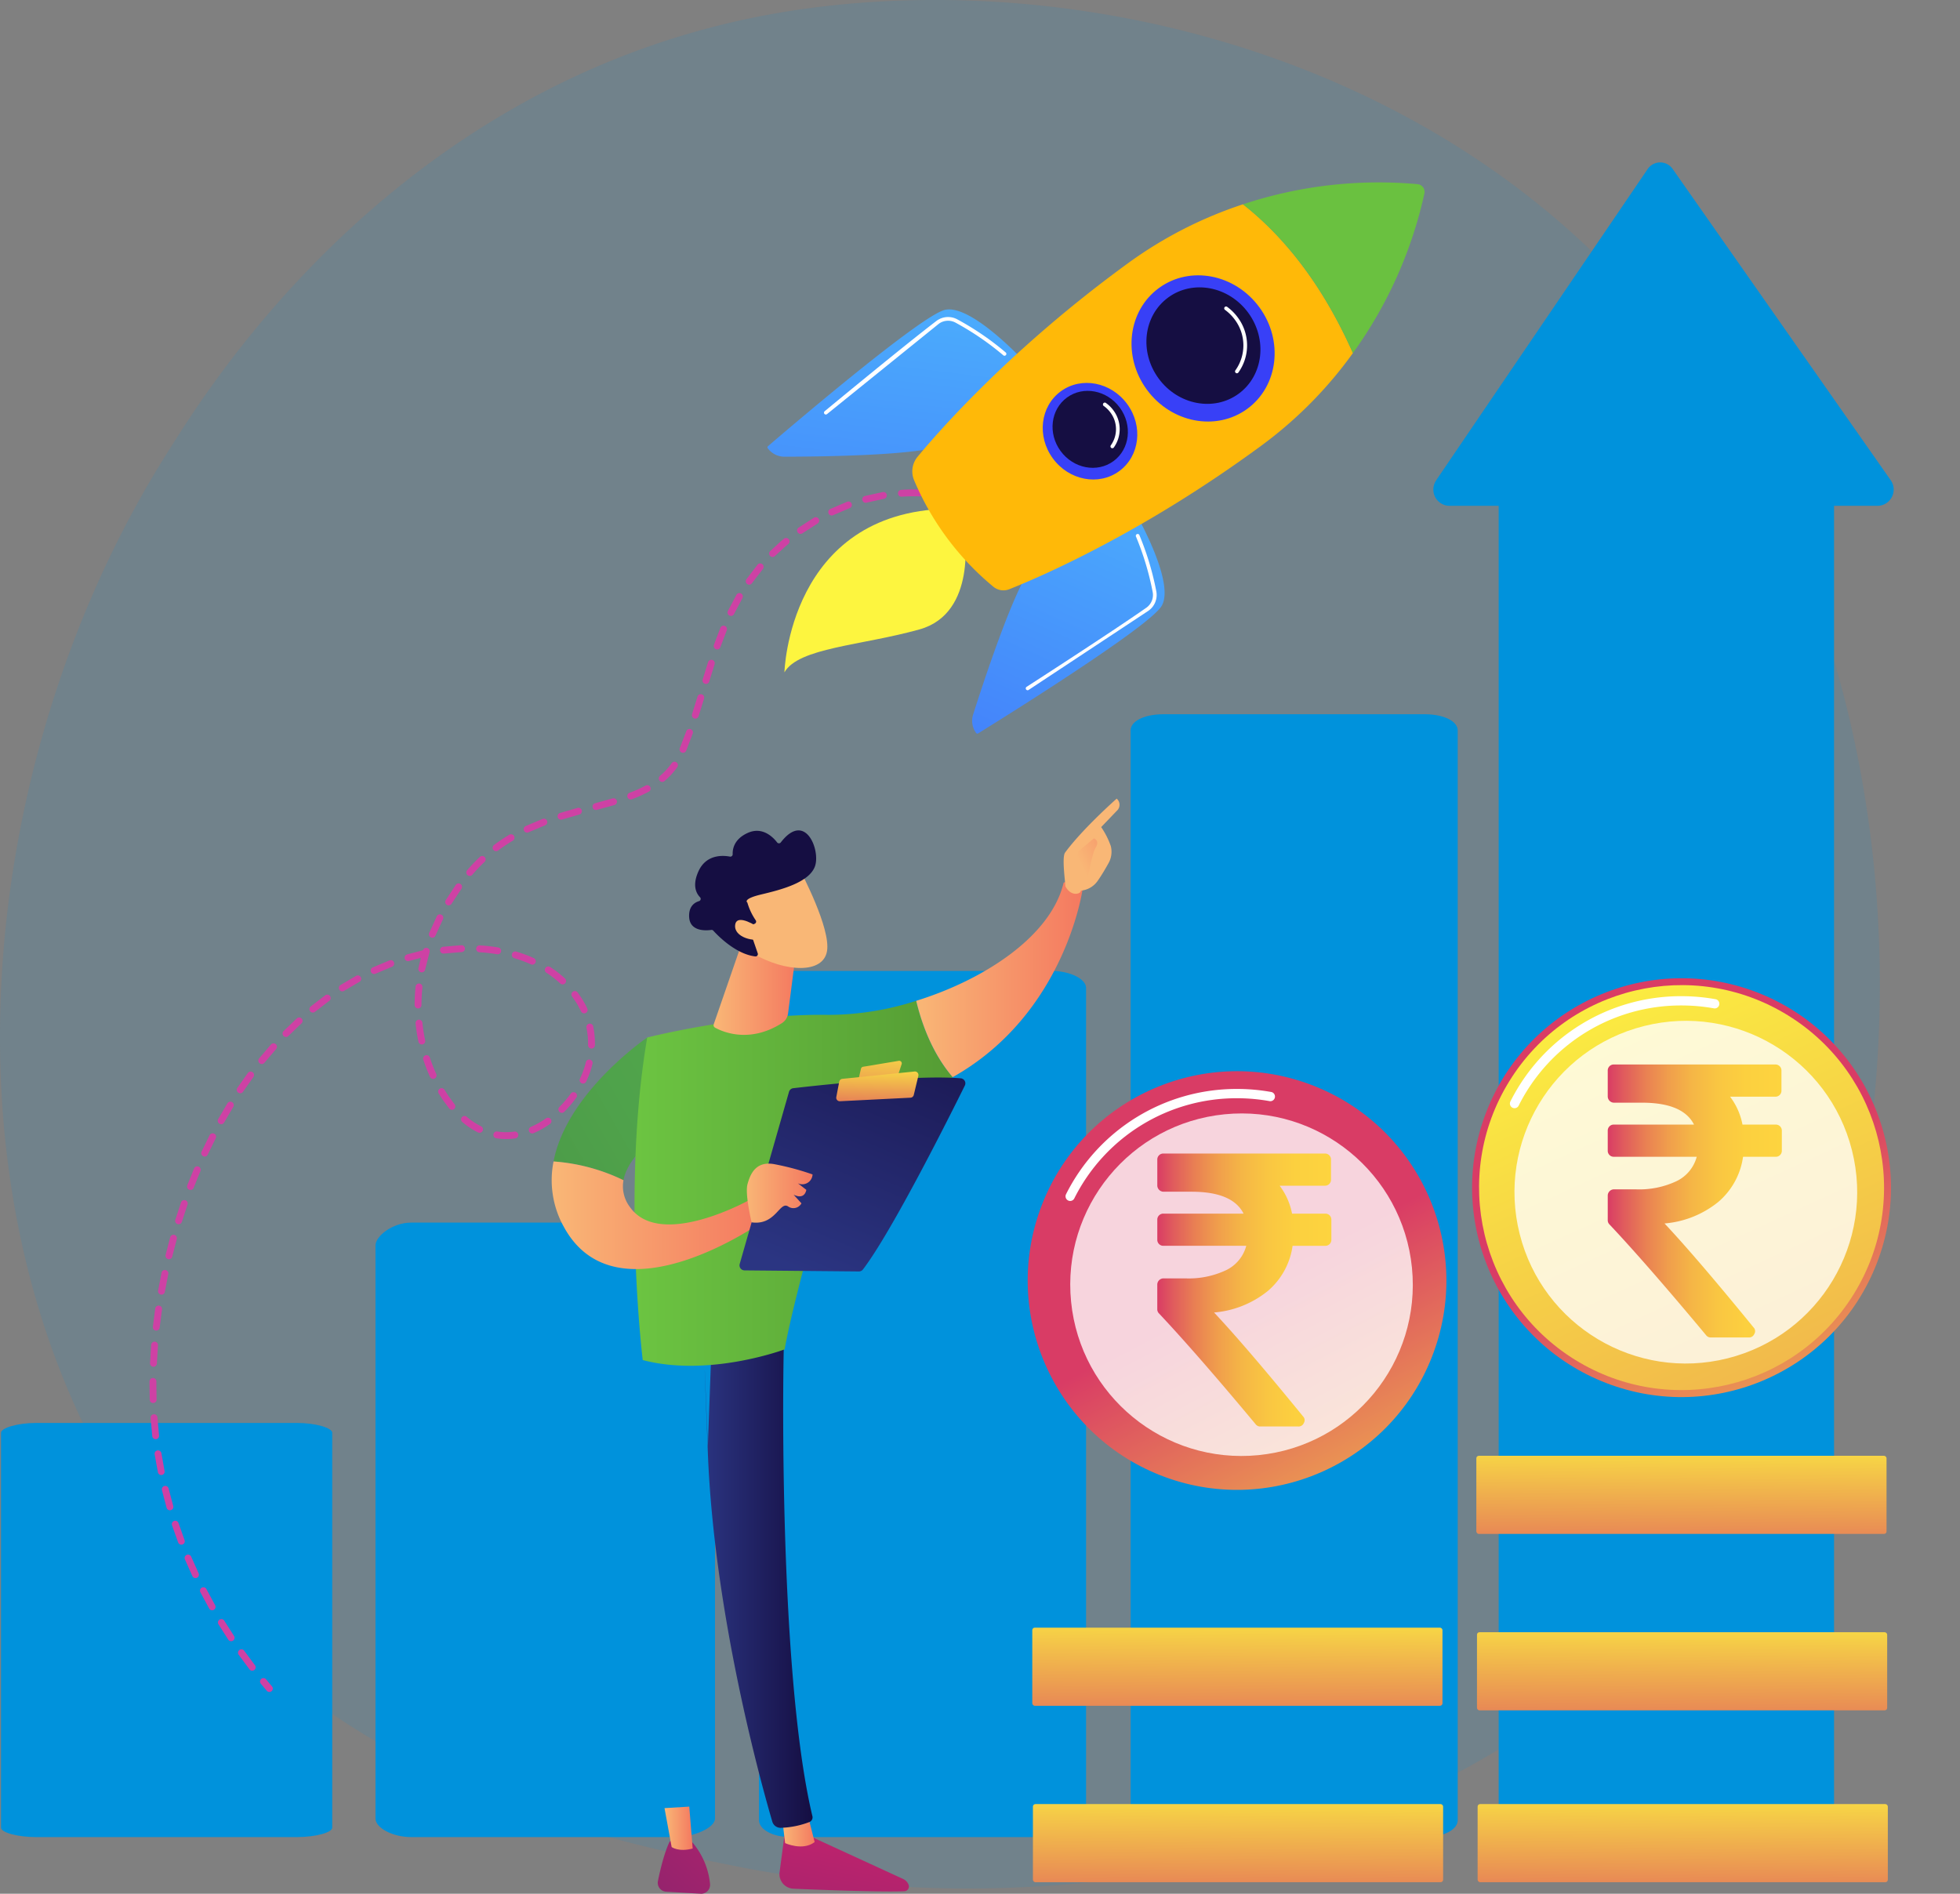 <svg xmlns="http://www.w3.org/2000/svg" xmlns:xlink="http://www.w3.org/1999/xlink" width="420.126" height="405.95" xmlns:v="https://vecta.io/nano"><rect width="100%" height="100%" fill="#808080" stroke="none"/><defs><linearGradient id="A" x1="-.241" y1="1.066" x2="3.808" y2="-1.521"><stop offset="0" stop-color="#559c34"/><stop offset="1" stop-color="#6dc642"/></linearGradient><linearGradient id="B" x1="-.184" y1="1.294" x2=".486" y2=".516"><stop offset="0" stop-color="#fdf53f"/><stop offset="1" stop-color="#d93c65"/></linearGradient><linearGradient id="C" x1=".878" y1="-.071" x2="-1.173" y2="3.028" xlink:href="#B"/><linearGradient id="D" x1=".538" y1="-.443" x2=".438" y2="2.054" xlink:href="#B"/><linearGradient id="E" y1=".5" x2="1" y2=".5"><stop offset="0" stop-color="#d93c65"/><stop offset=".091" stop-color="#e05b5d"/><stop offset=".217" stop-color="#e98053"/><stop offset=".348" stop-color="#f09e4c"/><stop offset=".486" stop-color="#f5b646"/><stop offset=".633" stop-color="#f9c642"/><stop offset=".795" stop-color="#fcd03f"/><stop offset="1" stop-color="#fdd43f"/></linearGradient><linearGradient id="F" x1="-196.485" y1="63.695" x2="-197.299" y2="64.907" xlink:href="#B"/><linearGradient id="G" x1="1.342" y1="-1.398" x2="-.526" y2="3.141"><stop offset="0" stop-color="#53d8ff"/><stop offset="1" stop-color="#3840f7"/></linearGradient><linearGradient id="H" x1="1.038" y1="-1.97" x2="-.356" y2="4.817" xlink:href="#G"/><linearGradient id="I" x1="-3.581" y1="188.44" x2="-2.563" y2="188.44" xlink:href="#G"/><linearGradient id="J" x1="-192.751" y1="149.851" x2="-191.705" y2="149.851"><stop offset="0" stop-color="#2b3582"/><stop offset="1" stop-color="#150e42"/></linearGradient><linearGradient id="K" x1="-3.279" y1="285.251" x2="-2.261" y2="285.251" xlink:href="#G"/><linearGradient id="L" x1="-290.264" y1="227.312" x2="-289.218" y2="227.312" xlink:href="#J"/><linearGradient id="M" x1=".94" y1="-.484" x2="-1.895" y2="6.012"><stop offset="0" stop-color="#cb236d"/><stop offset="1" stop-color="#4c246d"/></linearGradient><linearGradient id="N" y1=".5" x2="1" y2=".5"><stop offset="0" stop-color="#f9b776"/><stop offset="1" stop-color="#f47960"/></linearGradient><linearGradient id="O" x1="0" y1=".5" x2="1" y2=".5" xlink:href="#J"/><linearGradient id="P" x1="3.079" y1="-2.223" x2="-3.938" y2="5.384" xlink:href="#M"/><linearGradient id="Q" x1="0" xlink:href="#N"/><linearGradient id="R" y1=".5" x2="1" y2=".5"><stop offset="0" stop-color="#6dc642"/><stop offset="1" stop-color="#559c34"/></linearGradient><linearGradient id="S" x1="498.119" y1="1.605" x2="500.119" y2="4.278" xlink:href="#N"/><linearGradient id="T" x1=".339" y1=".706" x2="2.358" y2="-1.072" xlink:href="#N"/><linearGradient id="U" x1=".182" y1=".955" x2=".979" y2="-.674" xlink:href="#J"/><linearGradient id="V" x1=".689" y1="-1.245" x2=".115" y2="4.057" xlink:href="#B"/><linearGradient id="W" x1=".557" y1="-.45" x2=".414" y2="1.931" xlink:href="#B"/><linearGradient id="X" x1="-326.372" y1="-99.606" x2="-326.694" y2="-100.671" xlink:href="#N"/><linearGradient id="Y" x1="-248.614" y1="-77.286" x2="-248.409" y2="-76.107" xlink:href="#J"/><linearGradient id="Z" x1="-1064.709" y1="-485.244" x2="-1065.652" y2="-489.891" xlink:href="#N"/></defs><g transform="translate(-842.061 -1301.951)"><path d="M987.875 1542.232l-7.08-17.876s-17.245 11.717-20.08 26.572a40.813 40.813 0 0 1 14.99 4.018c1.276-7.014 12.17-12.714 12.17-12.714z" fill="url(#A)"/><g fill="#0092dc"><path d="M1198.294 1649.83a145.612 145.612 0 0 1-22.289 18.766c-72.708 52.17-158.74 36.962-177.025 33.248-27-5.484-79.19-16.084-116.924-60.457-57.088-67.134-48.2-172.9-3.918-242.72 8.1-12.77 50.885-83.652 137.844-95.02 52.627-6.88 113.973 6.995 158.4 44.215 93.25 78.127 86.612 235.957 23.912 301.966z" opacity=".12"/><path d="M986.768 1564.037h-56.592c-3.967 0-7.628 2.9-7.628 4.9v122.843c0 2.005 3.66 3.98 7.628 3.98h56.592c3.966 0 8.556-1.974 8.556-3.98v-122.848c0-2.005-4.6-4.895-8.556-4.895zm-73.493 45.046c0-1.038-3.576-2.1-7.543-2.1h-55.95c-3.967 0-7.5 1.072-7.5 2.1v84.66c0 1.038 3.542 2.017 7.5 2.017h55.95c3.967 0 7.543-.98 7.543-2.017zm321.913-201c0-2.55-4.266-4.472-8.232-4.472h-56.64c-3.967 0-7.017 1.923-7.017 4.472v282.32c0 2.548 3.05 5.367 7.017 5.367h56.64c3.966 0 8.232-2.82 8.232-5.367zM1074.86 1513.7c0-1.877-3.42-3.613-7.387-3.613h-55.95c-3.967 0-6.777 1.736-6.777 3.613v178.45c0 1.878 2.8 3.608 6.777 3.608h55.95c3.967 0 7.387-1.73 7.387-3.608z"/><path d="M1154.522 1458.568c0-2.106-3.14-3.508-7.108-3.508h-55.95c-3.966 0-7.056 1.4-7.056 3.508v233.555c0 2.106 3.1 3.636 7.056 3.636h55.95c3.967 0 7.108-1.53 7.108-3.636zm-4.616-53.668l45.3-66.666a3.252 3.252 0 0 1 5.406-.04l46.7 66.665a3.482 3.482 0 0 1-2.688 5.518h-91.98a3.481 3.481 0 0 1-2.717-5.477z"/></g><circle cx="44.874" cy="44.874" r="44.874" transform="matrix(.383 -.924 .924 .383 1143.848 1580.823)" fill="url(#B)"/><circle cx="43.381" cy="43.381" r="43.381" transform="matrix(.526 -.851 .851 .526 1142.768 1570.633)" fill="url(#C)"/><g fill="#fff"><path d="M1166.7 1539.513a1 1 0 0 1-.887-1.444 40.869 40.869 0 0 1 36.66-22.572 41.411 41.411 0 0 1 7.4.666 1 1 0 0 1-.357 1.959 39.382 39.382 0 0 0-7.046-.635 38.887 38.887 0 0 0-34.883 21.479 1 1 0 0 1-.887.547z"/><circle cx="36.717" cy="36.717" r="36.717" transform="matrix(.97 -.244 .244 .97 1158.844 1530.857)" opacity=".78"/></g><g fill="url(#D)"><rect width="87.927" height="16.748" rx=".53" x="1158.514" y="1614.025"/><rect width="87.927" height="16.748" rx=".53" x="1158.583" y="1632.935"/><rect width="87.927" height="16.748" rx=".53" x="1158.652" y="1651.844"/><rect width="87.927" height="16.748" rx=".53" x="1158.721" y="1670.265"/><rect width="87.927" height="16.748" rx=".53" x="1158.79" y="1688.685"/></g><circle cx="44.874" cy="44.874" r="44.874" transform="matrix(.367 -.93 .93 .367 1049.021 1601.719)" fill="url(#B)"/><circle cx="43.381" cy="43.381" r="43.381" transform="matrix(.502 -.865 .865 .502 1047.928 1592.173)" fill="url(#C)"/><g fill="#fff"><path d="M1071.45 1559.4a1 1 0 0 1-.887-1.444 40.866 40.866 0 0 1 36.659-22.572 41.36 41.36 0 0 1 7.4.666 1 1 0 0 1-.356 1.959 39.355 39.355 0 0 0-7.047-.634 38.888 38.888 0 0 0-34.883 21.478.994.994 0 0 1-.886.547z"/><circle cx="36.717" cy="36.717" r="36.717" transform="matrix(.995 -.099 .099 .995 1068.013 1544.451)" opacity=".78"/></g><g fill="url(#E)"><path d="M1127.072 1562.486a1.3 1.3 0 0 0-.955-.374h-7.106a14.378 14.378 0 0 0-2.66-5.984h9.682a1.277 1.277 0 0 0 1.329-1.329v-4.24a1.279 1.279 0 0 0-1.329-1.33h-34.574a1.28 1.28 0 0 0-1.33 1.329v5.527a1.349 1.349 0 0 0 1.33 1.33h6.025q8.77 0 11.137 4.695h-17.162a1.28 1.28 0 0 0-1.33 1.33v4.24a1.28 1.28 0 0 0 1.33 1.329h17.74a8.123 8.123 0 0 1-4.26 5.195 18.762 18.762 0 0 1-8.831 1.787h-4.654a1.349 1.349 0 0 0-1.33 1.33v5.278a1.244 1.244 0 0 0 .374.914q7.978 8.478 20.695 23.728a1.223 1.223 0 0 0 1.039.5h8.1a1.206 1.206 0 0 0 1.205-.748 1.135 1.135 0 0 0-.166-1.413q-12.133-14.877-19.074-22.274a21.076 21.076 0 0 0 11.47-4.571 15.533 15.533 0 0 0 5.36-9.724h6.982a1.28 1.28 0 0 0 1.329-1.329v-4.24a1.3 1.3 0 0 0-.367-.957z"/><path d="M1223.624 1543.4a1.289 1.289 0 0 0-.955-.374h-7.106a14.378 14.378 0 0 0-2.659-5.984h9.682a1.275 1.275 0 0 0 1.328-1.329v-4.24a1.277 1.277 0 0 0-1.329-1.33h-34.574a1.279 1.279 0 0 0-1.329 1.33V1537a1.347 1.347 0 0 0 1.329 1.33h6.026q8.767 0 11.136 4.695h-17.162a1.279 1.279 0 0 0-1.329 1.33v4.24a1.279 1.279 0 0 0 1.329 1.329h17.745a8.122 8.122 0 0 1-4.26 5.195 18.755 18.755 0 0 1-8.83 1.787h-4.655a1.347 1.347 0 0 0-1.329 1.329v5.278a1.244 1.244 0 0 0 .373.915q7.978 8.477 20.695 23.728a1.226 1.226 0 0 0 1.039.5h8.1a1.207 1.207 0 0 0 1.206-.748 1.135 1.135 0 0 0-.167-1.413q-12.132-14.878-19.073-22.274a21.076 21.076 0 0 0 11.469-4.571 15.534 15.534 0 0 0 5.361-9.725h6.98a1.28 1.28 0 0 0 1.33-1.329v-4.238a1.291 1.291 0 0 0-.372-.957z"/></g><g fill="url(#D)"><rect width="87.927" height="16.748" rx=".53" x="1063.26" y="1631.956"/><rect width="87.927" height="16.748" rx=".53" x="1063.329" y="1650.866"/><rect width="87.927" height="16.748" rx=".53" x="1063.398" y="1669.775"/><rect width="87.927" height="16.748" rx=".53" x="1063.467" y="1688.685"/></g><path d="M899.8 1664.647a.733.733 0 0 1-.56-.258q-.64-.752-1.264-1.5a.734.734 0 1 1 1.134-.932q.617.75 1.248 1.492a.733.733 0 0 1-.558 1.209zm-3.672-4.547a.732.732 0 0 1-.582-.287l-2.332-3.145a.734.734 0 1 1 1.194-.854l2.3 3.1a.734.734 0 0 1-.582 1.181zm-4.523-6.33a.735.735 0 0 1-.613-.328l-2.107-3.3a.734.734 0 0 1 1.252-.767l2.08 3.256a.734.734 0 0 1-.611 1.14zm-4.067-6.63a.733.733 0 0 1-.64-.373l-1.863-3.446a.734.734 0 1 1 1.3-.674l1.837 3.4a.734.734 0 0 1-.278 1 .723.723 0 0 1-.356.095zm-3.57-6.9a.734.734 0 0 1-.665-.422l-1.6-3.577a.734.734 0 1 1 1.351-.573l1.576 3.526a.733.733 0 0 1-.352.976.722.722 0 0 1-.31.072zm-3.035-7.16a.734.734 0 0 1-.686-.474l-1.314-3.692a.734.734 0 0 1 1.393-.465l1.294 3.637a.734.734 0 0 1-.427.946.721.721 0 0 1-.26.05zm-2.46-7.378a.733.733 0 0 1-.7-.53l-1-3.787a.734.734 0 1 1 1.426-.349l.994 3.728a.734.734 0 0 1-.706.938zm-1.847-7.553a.734.734 0 0 1-.719-.59l-.7-3.858a.734.734 0 0 1 1.45-.228l.68 3.8a.733.733 0 0 1-.575.864.721.721 0 0 1-.145.014zm-1.2-7.682a.734.734 0 0 1-.729-.652l-.352-3.905a.734.734 0 0 1 1.465-.1l.346 3.842a.73.73 0 0 1-.73.815zm-.538-7.757a.735.735 0 0 1-.733-.713l-.042-2.992v-.924a.733.733 0 0 1 .733-.728h.007a.735.735 0 0 1 .728.74q0 .458 0 .912l.042 2.95a.736.736 0 0 1-.713.755zm.066-7.778h-.033a.733.733 0 0 1-.7-.766l.24-3.907a.734.734 0 1 1 1.463.114l-.237 3.858a.734.734 0 0 1-.737.703zm.608-7.756a.75.75 0 0 1-.082 0 .734.734 0 0 1-.648-.811l.5-3.882a.734.734 0 1 1 1.452.209l-.5 3.836a.734.734 0 0 1-.735.65zm1.112-7.7a.737.737 0 0 1-.723-.863l.742-3.842a.734.734 0 0 1 1.437.3l-.734 3.8a.735.735 0 0 1-.726.608zm1.6-7.6a.75.75 0 0 1-.174-.021.734.734 0 0 1-.54-.886l.98-3.784a.734.734 0 0 1 1.415.391l-.97 3.74a.735.735 0 0 1-.722.564zm2.07-7.492a.721.721 0 0 1-.219-.033.734.734 0 0 1-.483-.919l1.222-3.716a.734.734 0 1 1 1.387.48l-1.207 3.672a.734.734 0 0 1-.709.519zm2.548-7.347a.735.735 0 0 1-.685-1l1.467-3.63a.734.734 0 0 1 1.351.573l-1.447 3.585a.737.737 0 0 1-.695.476zm3.04-7.164a.735.735 0 0 1-.665-1.045l1.72-3.52a.734.734 0 1 1 1.307.668l-1.7 3.474a.733.733 0 0 1-.671.427zm64.613-3.75a13.485 13.485 0 0 1-2.107-.166.734.734 0 0 1 .231-1.45 12.181 12.181 0 0 0 3.653.019.734.734 0 0 1 .209 1.453 13.864 13.864 0 0 1-1.995.147zm5.6-1.2a.734.734 0 0 1-.288-1.409 17.774 17.774 0 0 0 3.248-1.828.734.734 0 1 1 .846 1.2 19.179 19.179 0 0 1-3.518 1.979.734.734 0 0 1-.297.062zm-11.292-.14a.73.73 0 0 1-.323-.075 16.464 16.464 0 0 1-3.384-2.242.734.734 0 0 1 .95-1.119 15.011 15.011 0 0 0 3.081 2.043.734.734 0 0 1-.324 1.393zm-55.387-1.842a.735.735 0 0 1-.64-1.093l1.984-3.384a.734.734 0 0 1 1.252.768l-1.955 3.333a.734.734 0 0 1-.65.38zm73.024-2.435a.734.734 0 0 1-.521-1.251 24.776 24.776 0 0 0 2.442-2.877.734.734 0 1 1 1.188.864 26.169 26.169 0 0 1-2.589 3.047.733.733 0 0 1-.529.221zm-23.567-.657a.731.731 0 0 1-.571-.273l-1.375-1.86-.9-1.4a.734.734 0 0 1 1.256-.759l.862 1.347 1.3 1.76a.734.734 0 0 1-.571 1.195zm-45.384-3.544a.733.733 0 0 1-.608-1.143l2.26-3.2a.734.734 0 1 1 1.182.871l-2.223 3.158a.731.731 0 0 1-.619.328zm73.5-2.077a.735.735 0 0 1-.66-1.054 17.661 17.661 0 0 0 1.257-3.507.734.734 0 1 1 1.426.345 19.046 19.046 0 0 1-1.362 3.8.733.733 0 0 1-.67.42zm-32.137-1.007a.734.734 0 0 1-.668-.43 36.261 36.261 0 0 1-1.443-3.7.737.737 0 0 1 1.4-.459 34.538 34.538 0 0 0 1.384 3.546.735.735 0 0 1-.668 1.039zm-36.73-3.18a.735.735 0 0 1-.57-1.2l2.546-2.992a.736.736 0 0 1 1.1.978l-2.5 2.938a.733.733 0 0 1-.585.28zm70.678-3.317h-.016a.734.734 0 0 1-.718-.75q0-.172 0-.345a16.618 16.618 0 0 0-.341-3.355.734.734 0 1 1 1.437-.3 18.029 18.029 0 0 1 .372 3.652v.377a.733.733 0 0 1-.743.725zm-36.374-.878a.734.734 0 0 1-.717-.581 37.888 37.888 0 0 1-.618-3.917.734.734 0 0 1 1.461-.152 35.96 35.96 0 0 0 .593 3.763.734.734 0 0 1-.719.887zm-29.115-1.607a.734.734 0 0 1-.522-1.25l2.835-2.72a.734.734 0 1 1 .988 1.085l-2.78 2.667a.73.73 0 0 1-.531.222zm63.917-5.063a.734.734 0 0 1-.666-.425l-.742-1.405a20.209 20.209 0 0 0-1.193-1.783.734.734 0 0 1 1.174-.88 21.471 21.471 0 0 1 1.281 1.913 17.162 17.162 0 0 1 .811 1.536.734.734 0 0 1-.356.975.723.723 0 0 1-.318.073zm-58.16-.167a.734.734 0 0 1-.464-1.3l3.015-2.315.1-.078a.736.736 0 1 1 .852 1.2l-.1.072-2.95 2.264a.734.734 0 0 1-.471.161zm22.555-.885h0a.733.733 0 0 1-.733-.735 38.965 38.965 0 0 1 .206-3.957.734.734 0 0 1 1.46.151 37.456 37.456 0 0 0-.2 3.807.735.735 0 0 1-.742.738zm-16.246-3.655a.734.734 0 0 1-.392-1.355l3.392-1.994a.734.734 0 0 1 .7 1.289l-3.312 1.946a.727.727 0 0 1-.397.118zm47.232-1.5a.733.733 0 0 1-.5-.195 22.356 22.356 0 0 0-2.974-2.3.734.734 0 1 1 .8-1.231 23.71 23.71 0 0 1 3.17 2.454.734.734 0 0 1-.5 1.274zm-40.407-2.228a.735.735 0 0 1-.308-1.4l3.632-1.526a.734.734 0 0 1 .521 1.372l-3.537 1.487a.736.736 0 0 1-.317.071zm10.215-.35a.75.75 0 0 1-.148-.015.734.734 0 0 1-.572-.866l.523-2.235-2.54.684a.734.734 0 0 1-.419-1.407l3.42-.9a.734.734 0 0 1 1.4.443l-.943 3.7a.735.735 0 0 1-.729.59zm23.707-1.654a.731.731 0 0 1-.3-.065 28.186 28.186 0 0 0-3.551-1.313.734.734 0 1 1 .416-1.407 29.509 29.509 0 0 1 3.738 1.381.734.734 0 0 1-.3 1.4zm-7.43-2.22a.72.72 0 0 1-.123-.01 35.591 35.591 0 0 0-3.784-.428.734.734 0 1 1 .087-1.465 36.9 36.9 0 0 1 3.941.445.734.734 0 0 1-.121 1.458zm-11.626-.15a.734.734 0 0 1-.093-1.462l3.94-.33a.734.734 0 1 1 .056 1.467l-3.808.32a.614.614 0 0 1-.104.01zm-2.387-3.405a.725.725 0 0 1-.276-.054.736.736 0 0 1-.4-.957l1.64-3.592a.734.734 0 1 1 1.309.665l-1.6 3.48a.734.734 0 0 1-.693.462zm3.5-6.93a.734.734 0 0 1-.626-1.116l2.17-3.3a.736.736 0 0 1 1.2.851l-2.112 3.2a.733.733 0 0 1-.641.358zm4.52-6.314a.733.733 0 0 1-.557-1.211 36.736 36.736 0 0 1 2.73-2.865.734.734 0 0 1 1.007 1.068 35.657 35.657 0 0 0-2.623 2.752.732.732 0 0 1-.566.26zm5.645-5.308a.734.734 0 0 1-.441-1.32 36.6 36.6 0 0 1 3.29-2.2.734.734 0 0 1 .751 1.261 35.69 35.69 0 0 0-3.159 2.117.733.733 0 0 1-.446.142zm6.656-3.98a.734.734 0 0 1-.313-1.4l3.635-1.533a.734.734 0 0 1 .518 1.374l-3.527 1.487a.742.742 0 0 1-.322.076zm7.26-2.766a.734.734 0 0 1-.218-1.435l3.762-1.088a.734.734 0 0 1 .386 1.417l-3.712 1.073a.755.755 0 0 1-.227.037zm7.5-2.08a.734.734 0 0 1-.187-1.444l3.73-1.03a.734.734 0 1 1 .415 1.408l-3.77 1.04a.765.765 0 0 1-.2.029zm7.443-2.255a.735.735 0 0 1-.259-1.422 27.657 27.657 0 0 0 3.451-1.55.734.734 0 1 1 .7 1.291 29.2 29.2 0 0 1-3.632 1.633.741.741 0 0 1-.272.052zm6.752-3.76a.734.734 0 0 1-.474-1.294 14.5 14.5 0 0 0 2.49-2.709.735.735 0 1 1 1.2.848 16.094 16.094 0 0 1-2.74 2.981.73.73 0 0 1-.488.178zm4.455-6.246a.733.733 0 0 1-.678-1.014l1.38-3.6a.734.734 0 1 1 1.382.495l-1.4 3.663a.735.735 0 0 1-.695.46zM991.1 1456a.742.742 0 0 1-.225-.036.732.732 0 0 1-.473-.923l1.153-3.7a.734.734 0 1 1 1.4.427q-.567 1.866-1.16 3.724a.735.735 0 0 1-.695.508zm2.283-7.437a.754.754 0 0 1-.214-.031.734.734 0 0 1-.489-.916l1.156-3.725a.735.735 0 0 1 1.4.448l-1.15 3.7a.735.735 0 0 1-.706.528zm2.4-7.4a.726.726 0 0 1-.246-.042.735.735 0 0 1-.446-.938l1.395-3.665a.734.734 0 0 1 1.358.556l-1.37 3.6a.735.735 0 0 1-.694.493zm2.96-7.183a.744.744 0 0 1-.319-.073.734.734 0 0 1-.341-.981l1.844-3.483a.734.734 0 0 1 1.27.736l-1.793 3.386a.733.733 0 0 1-.663.419zm3.908-6.7a.734.734 0 0 1-.6-1.156l2.4-3.13a.734.734 0 0 1 1.121.949l-2.33 3.025a.734.734 0 0 1-.604.317zm5.016-5.925a.734.734 0 0 1-.515-1.258l2.168-2q.384-.33.772-.65a.734.734 0 0 1 .935 1.132q-.377.3-.75.632l-2.1 1.924a.733.733 0 0 1-.512.214zm5.984-4.958a.734.734 0 0 1-.423-1.334l3.317-2.14a.734.734 0 1 1 .745 1.265l-3.217 2.076a.726.726 0 0 1-.424.138zm6.7-3.94a.734.734 0 0 1-.318-1.4l3.633-1.555a.734.734 0 1 1 .517 1.374l-3.514 1.5a.736.736 0 0 1-.324.085zm7.27-2.73a.734.734 0 0 1-.193-1.442l3.864-.86a.734.734 0 1 1 .249 1.447l-3.725.83a.765.765 0 0 1-.201.03zm7.654-1.3a.734.734 0 0 1-.05-1.466 38.258 38.258 0 0 1 3.963-.07.734.734 0 0 1-.05 1.467 36.486 36.486 0 0 0-3.811.068zm9.8.626a.713.713 0 0 1-.145-.015l-1.9-.327a.734.734 0 0 1 .211-1.453l1.967.34a.734.734 0 0 1-.144 1.454z" fill="#ce41a4"/><path d="M1048.758 1416.074s2.883 17.31-9.6 20.8-25.937 3.907-28.956 9.206c0 0 .894-34.306 35-35.076z" fill="url(#F)"/><path d="M1085.5 1411.99s8.6 14.93 5.53 19.9c-2.922 4.725-36.077 25.28-39.305 27.276a.323.323 0 0 1-.431-.088h0a4.413 4.413 0 0 1-.646-3.949c2.067-6.5 8.406-25.843 12.2-31.078 4.578-6.326 22.65-12.06 22.65-12.06z" fill="url(#G)"/><path d="M1062.23 1449.9a.394.394 0 0 0 .313-.05l25.682-16.97a4.14 4.14 0 0 0 1.688-4.188 61.584 61.584 0 0 0-3.606-11.985.4.4 0 1 0-.726.317 60.788 60.788 0 0 1 3.554 11.821 3.343 3.343 0 0 1-1.365 3.386c-7.526 5.274-25.476 16.838-25.656 16.954a.395.395 0 0 0 .116.716z" fill="#fff"/><path d="M1061.85 1379.688s-11.628-12.715-17.29-11.3c-5.387 1.356-35.008 26.74-37.886 29.215a.323.323 0 0 0-.046.438h0a4.412 4.412 0 0 0 3.567 1.81c6.818-.005 27.176-.2 33.313-2.228 7.41-2.454 18.343-17.945 18.343-17.945z" fill="url(#H)"/><path d="M1018.976 1390.8a.4.4 0 0 0 .351-.078l23.92-19.328a3.348 3.348 0 0 1 3.64-.278 60.768 60.768 0 0 1 10.193 6.964.4.4 0 1 0 .521-.6 60.442 60.442 0 0 0-10.332-7.062 4.14 4.14 0 0 0-4.5.342c-7.315 5.588-23.778 19.21-23.944 19.347a.4.4 0 0 0-.052.558.392.392 0 0 0 .203.135z" fill="#fff"/><path d="M1132.06 1377.634a89.013 89.013 0 0 1-19.525 19.769c-25.664 18.9-47.8 28.347-54.16 30.866a3.383 3.383 0 0 1-3.405-.561A59.581 59.581 0 0 1 1038 1404.9a4.909 4.909 0 0 1 .752-5.047c5.075-6.12 20.514-23.593 45.176-41.532a89.024 89.024 0 0 1 24.568-12.573c12.895 10.14 19.99 23.875 23.563 31.886z" fill="#ffb908"/><path d="M1108.5 1345.75a92.351 92.351 0 0 1 37.433-4.317 1.661 1.661 0 0 1 1.451 1.983 92.363 92.363 0 0 1-15.325 34.219c-3.572-8.01-10.668-21.745-23.56-31.885z" fill="#6ac140"/><path d="M1090.468 1363.7c-6.662 4.875-7.82 14.623-2.588 21.773s14.875 8.994 21.536 4.12 7.82-14.624 2.588-21.774-14.875-9-21.536-4.118z" fill="url(#I)"/><path d="M1092.465 1365.724c-5.308 3.885-6.23 11.652-2.062 17.35s11.852 7.166 17.16 3.28 6.23-11.652 2.062-17.35-11.853-7.166-17.16-3.282z" fill="url(#J)"/><path d="M1107.09 1381.956a.4.4 0 0 0 .416-.147 10 10 0 0 0-.121-11.8 10.4 10.4 0 0 0-2.332-2.313.4.4 0 0 0-.461.643 9.622 9.622 0 0 1 2.153 2.138 9.2 9.2 0 0 1 .126 10.857.4.4 0 0 0 .081.554.378.378 0 0 0 .138.068z" fill="#fff"/><path d="M1069.442 1385.837c-4.4 3.22-5.166 9.66-1.7 14.384s9.827 5.94 14.228 2.72 5.166-9.66 1.7-14.384-9.827-5.942-14.228-2.72z" fill="url(#K)"/><path d="M1070.762 1387.172c-3.507 2.567-4.117 7.7-1.363 11.462s7.83 4.734 11.337 2.168 4.117-7.7 1.362-11.462-7.83-4.734-11.336-2.168z" fill="url(#L)"/><path d="M1080.39 1398.025a.4.4 0 0 0 .416-.146 6.743 6.743 0 0 0-.079-7.955 7 7 0 0 0-1.571-1.558.4.4 0 1 0-.461.643 6.238 6.238 0 0 1 1.393 1.383 5.943 5.943 0 0 1 .083 7.013.4.4 0 0 0 .08.554.387.387 0 0 0 .139.066z" fill="#fff"/><path d="M1010.36 1694.243l-1.214 9.18a3.146 3.146 0 0 0 3.01 3.409c6.08.253 19.09.746 23.757.538a1.024 1.024 0 0 0 .9-1.4 2.29 2.29 0 0 0-1.172-1.234l-21.487-9.876z" fill="url(#M)"/><path d="M1009.693 1691.532l.655 5.518s3.764 1.752 6.334-.22l-1.56-6.15z" fill="url(#N)"/><path d="M1010.185 1587.793c-.283 1.44-1.518 71.908 6.014 103.487a1.072 1.072 0 0 1-.628 1.247 18.693 18.693 0 0 1-6.135 1.247 1.848 1.848 0 0 1-1.831-1.325c-2.153-7.327-12.47-44.036-13.817-79.1-1.5-39.184 0-1.334 0-1.334l.882-24.22z" fill="url(#O)"/><path d="M985.643 1696.65s-1.3 2.33-2.553 8.518a1.92 1.92 0 0 0 1.689 2.3l7.576.435a1.915 1.915 0 0 0 1.9-2.135 16.15 16.15 0 0 0-3.769-8.854z" fill="url(#P)"/><path d="M984.5 1689.552l1.53 8.345s1.512 1.125 4.505.31l-.73-8.978z" fill="url(#Q)"/><path d="M980.37 1589.955c-6.16 37.18 1.337 91.892 3.865 102.6a1.669 1.669 0 0 0 1.348 1.268 11.217 11.217 0 0 0 4.819-.192 1.529 1.529 0 0 0 1.1-1.409c.34-8.658-.27-61.807 5.47-82.81a4.769 4.769 0 0 1 1.84-2.632l11.142-7.92.854-12.8z" fill="url(#O)"/><path d="M1019.626 1519.508c-18.462-.305-38.832 4.848-38.832 4.848-5.5 32.1-.962 69.147-.962 69.147 14.292 3.748 30.415-2.29 30.415-2.29 2.376-13.422 13.46-51.194 13.46-51.194a60.8 60.8 0 0 0 22.571-7.163c-4.668-5.4-6.868-12.295-7.824-16.365a61.928 61.928 0 0 1-18.827 3.018z" fill="url(#R)"/><path d="M1074.16 1492.315a3.53 3.53 0 0 0-4.108-1.154c-2.717 11.476-16.963 20.78-31.6 25.33.956 4.07 3.156 10.955 7.824 16.365 24.3-13.655 27.884-40.54 27.884-40.54z" fill="url(#N)"/><path d="M1073.72 1492.872c.2.6-2.008 1.522-3.3-.946-.046-1.182-.765-6.248-.058-7.21 3.763-5.13 11.06-11.563 11.06-11.563a1.736 1.736 0 0 1 .217 2.412l-3.54 3.687a17.112 17.112 0 0 1 2.067 4.086 4.961 4.961 0 0 1-.495 3.65c-.62 1.12-1.47 2.575-2.27 3.713a4.9 4.9 0 0 1-3.681 2.172z" fill="url(#S)"/><path d="M1076.55 1481.644l-3.226 2.734-1.012 2.723 2.876 3.2s.967-5.4 1.685-6.57.346-1.734-.323-2.076z" fill="url(#T)"/><path d="M1002.945 1559.054s-19.36 10.942-25.894 1.6a7.341 7.341 0 0 1-1.347-5.706 40.813 40.813 0 0 0-14.99-4.018 20.5 20.5 0 0 0 2.228 14.056c11.443 20.933 42.565-1.157 42.565-1.157z" fill="url(#N)"/><path d="M1000.618 1572.9l10.567-36.9a1.074 1.074 0 0 1 .91-.774 460.46 460.46 0 0 1 13.867-1.393c7.715-.652 16.675-1.18 22.03-.73a1.079 1.079 0 0 1 .882 1.553c-3.044 6.16-15.568 31.216-21.84 39.423a1.084 1.084 0 0 1-.871.428l-24.517-.228a1.08 1.08 0 0 1-1.028-1.378z" fill="url(#U)"/><path d="M1027.058 1530.63l7.66-1.276a.55.55 0 0 1 .613.714l-.76 2.3a.55.55 0 0 1-.449.373l-7.372.985a.549.549 0 0 1-.608-.67l.47-2.007a.551.551 0 0 1 .445-.419z" fill="url(#V)"/><path d="M1021.322 1537.115l.63-3.288a.759.759 0 0 1 .669-.612l15.474-1.57a.759.759 0 0 1 .815.933l-.983 4.1a.761.761 0 0 1-.7.582l-15.12.76a.759.759 0 0 1-.785-.906z" fill="url(#W)"/><g fill="url(#N)"><path d="M1003.17 1563.98s-1.472-6.053-.878-8.2 1.744-4.908 5.58-4.3a56.2 56.2 0 0 1 8.358 2.229 2.2 2.2 0 0 1-3.143 1.9l1.807 1.4s-.258 2.24-2.72 1.043l1.68 1.855a1.958 1.958 0 0 1-2.868.659c-1.81-1.18-2.68 4.143-7.816 3.414z"/><path d="M1000.926,1504.52l-5.874,16.988a.611.611,0,0,0,.279.737c1.6.886,7.37,3.445,14.322-.963a2.882,2.882,0,0,0,1.327-2.059l1.9-14.7Z"/></g><path d="M1013.708 1488.79s6.45 12.142 5.623 17.047-8.82 4.553-15.8.57l-4.878-13.11z" fill="url(#X)"/><path d="M1003.837 1499.966a.5.5 0 0 0 .219-.732 13.063 13.063 0 0 1-1.8-3.81s-1.16-.743 2.952-1.727 10.24-2.51 11.53-6.01c1.256-3.41-2.045-11.99-7.31-5.155a.5.5 0 0 1-.793.005c-.863-1.123-3.133-3.456-6.285-2.042-2.95 1.324-3.28 3.485-3.24 4.574a.5.5 0 0 1-.59.509c-1.49-.284-5.07-.528-6.74 3.142-1.375 3.023-.48 4.735.333 5.572a.5.5 0 0 1-.213.828c-.98.3-2.246 1.13-2.12 3.427.175 3.174 3.724 2.894 4.734 2.75a.5.5 0 0 1 .444.157c.867.96 4.77 5.03 8.994 5.52a.5.5 0 0 0 .529-.667l-1.828-5.314a.5.5 0 0 1 .272-.623z" fill="url(#Y)"/><path d="M1004.572 1500.72s-4.593-3.152-4.928-.5 4.136 3.844 6.35 2.855z" fill="url(#Z)"/></g></svg>